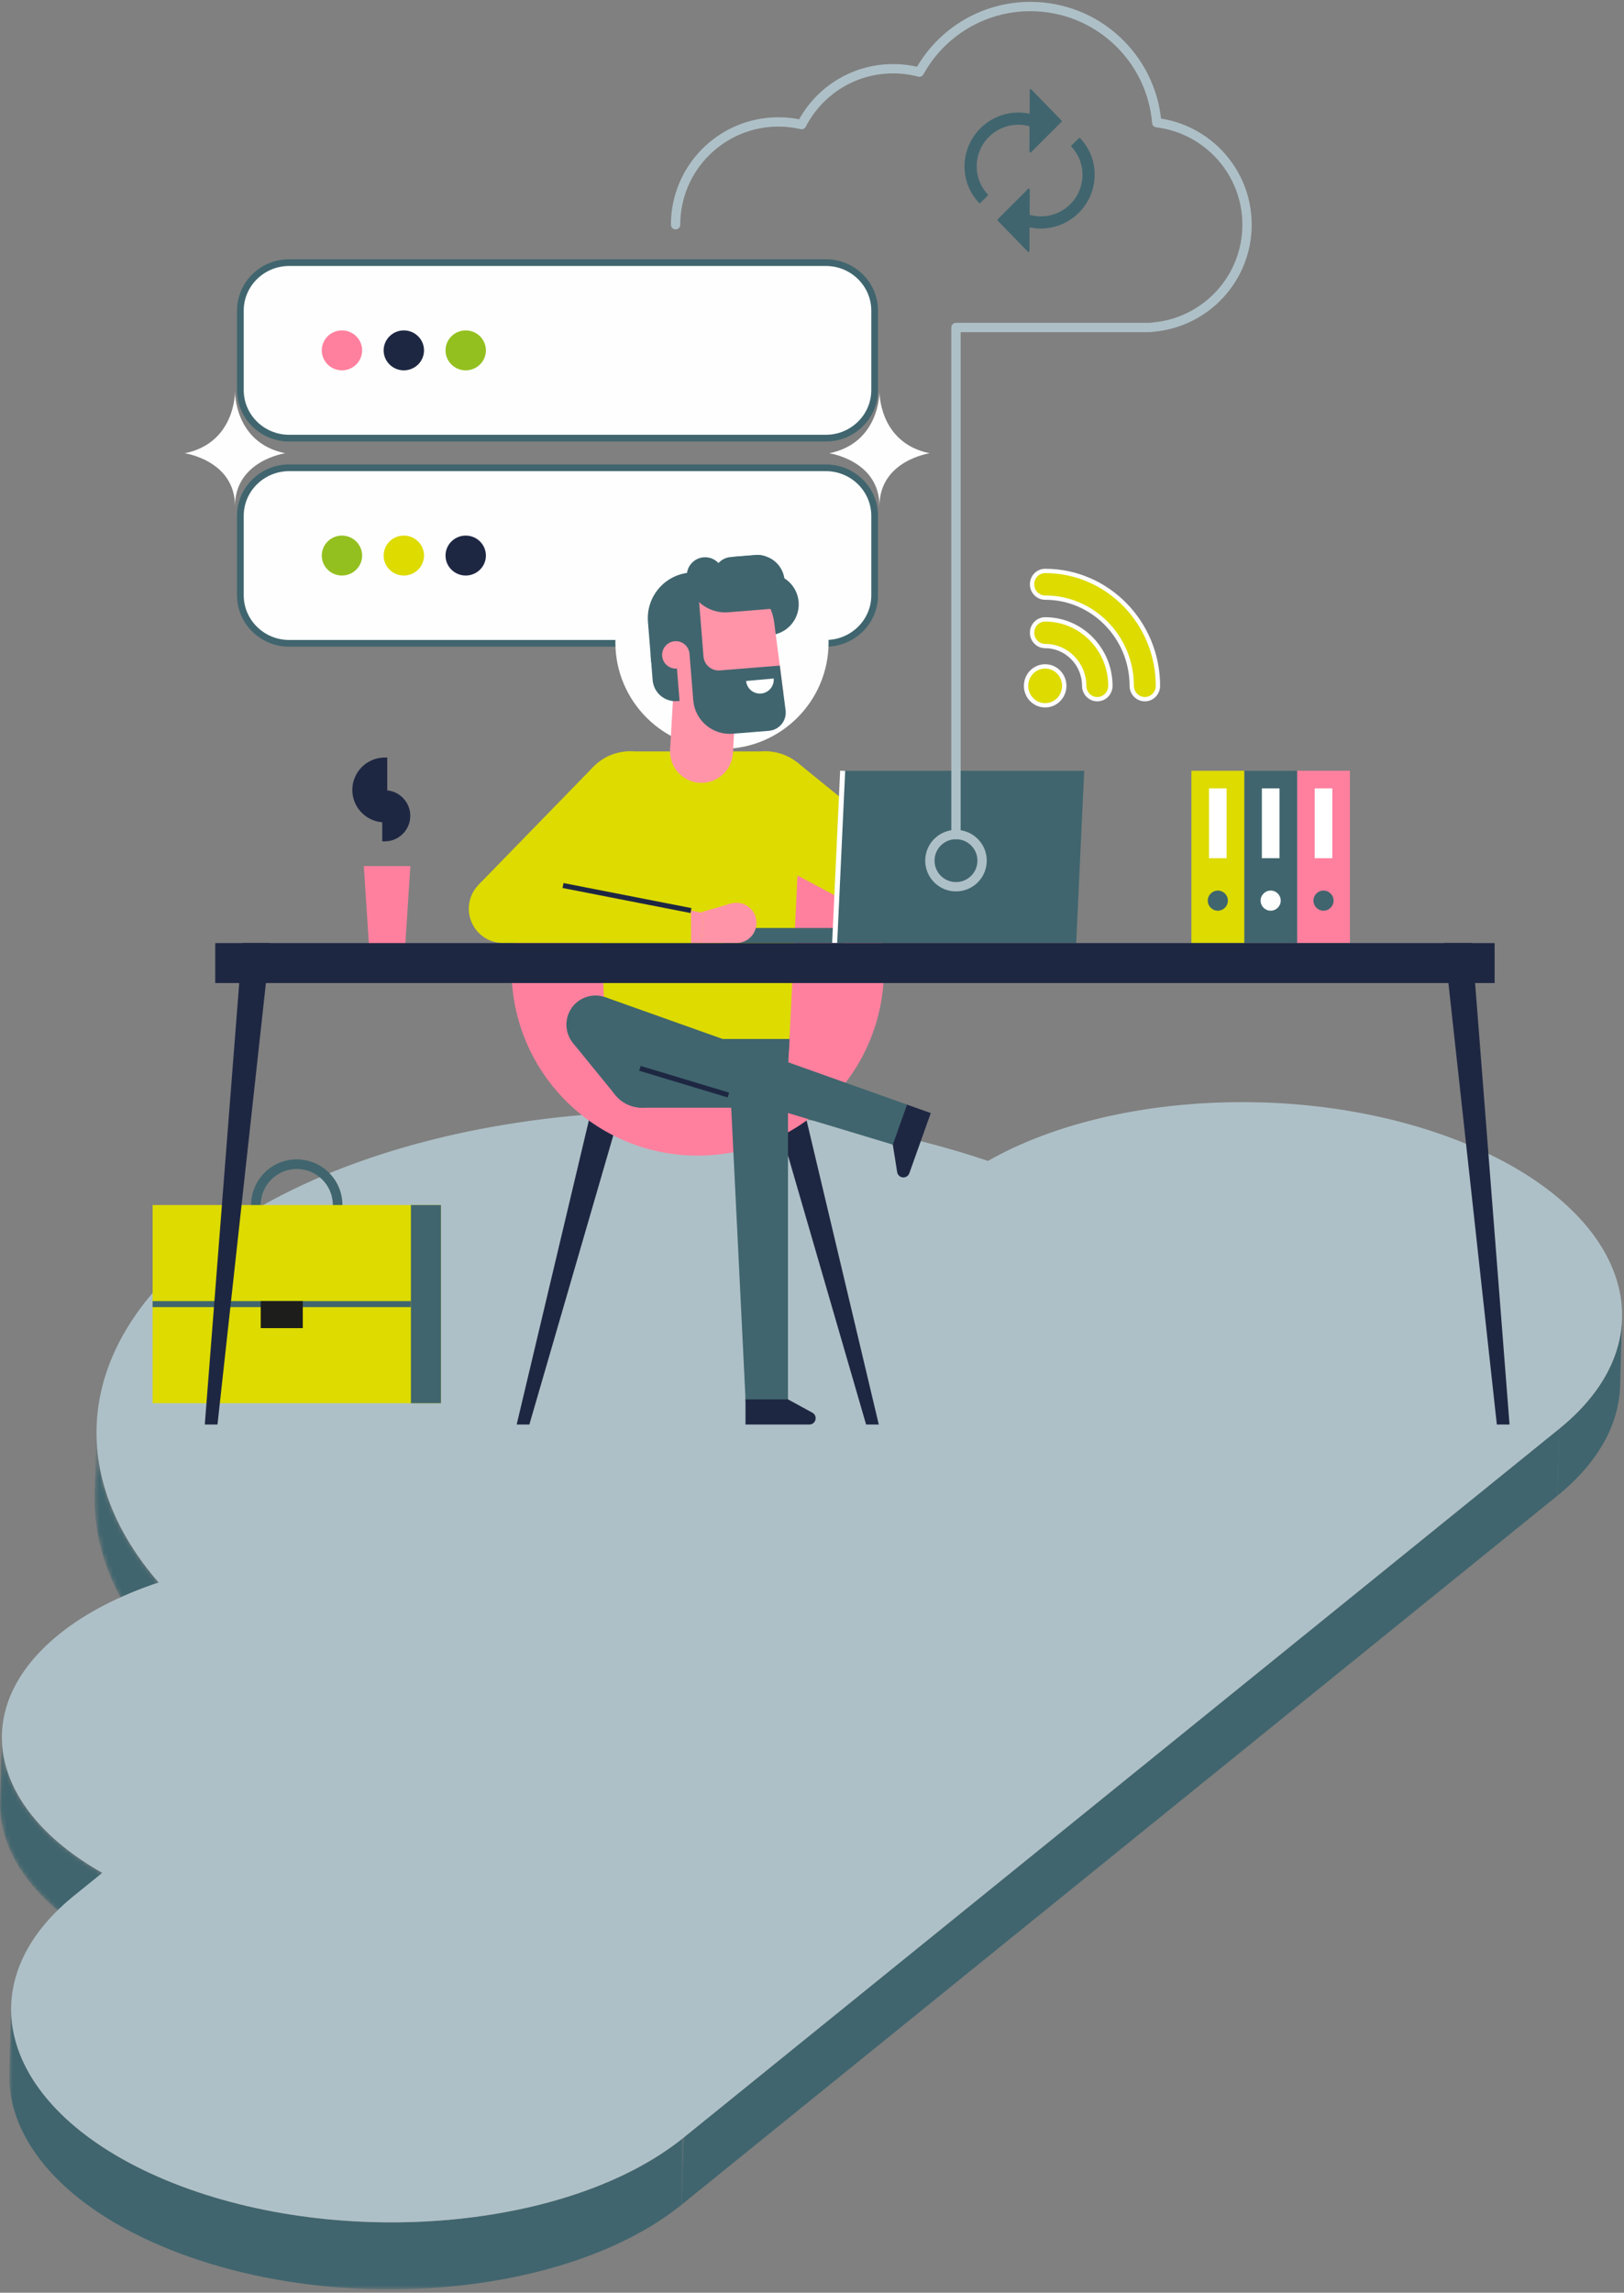 <?xml version="1.0" encoding="UTF-8"?>
<svg width="367px" height="518px" viewBox="0 0 367 518" version="1.1" xmlns="http://www.w3.org/2000/svg" xmlns:xlink="http://www.w3.org/1999/xlink">
    <rect x="0" y="0" width="367" height="518" fill="#808080" stroke="none"/>
    <!-- Generator: Sketch 55.2 (78181) - https://sketchapp.com -->
    <title>icon_cloud</title>
    <desc>Created with Sketch.</desc>
    <defs>
        <path d="M0.385,16.394 C0.045,28.4 4.847,40.433 14.405,51.418 L14.405,51.418 L14.835,36.284 C5.275,25.298 0.475,13.265 0.815,1.26 L0.815,1.26" id="path-1"></path>
        <path d="M0.008,15.75 C0.004,15.921 0.001,16.092 0,16.261 L0,16.261 L0,16.569 C0.073,27.644 7.941,38.699 22.676,47.032 L22.676,47.032 L23.106,31.896 C8.008,23.359 0.118,11.964 0.438,0.616 L0.438,0.616" id="path-3"></path>
        <polygon id="path-5" points="0.685 0.378 153.1 0.378 153.1 64.4 0.685 64.4"></polygon>
    </defs>
    <g id="Layouts-Desktop" stroke="none" stroke-width="1" fill="none" fill-rule="evenodd">
        <g id="Arcade_Cloud" transform="translate(-341, -235)">
            <g id="icon_cloud" transform="translate(341, 235)">
                <g id="Group-186">
                    <g id="Group-17" transform="translate(53.229, 58.036)">
                        <path d="M12.117,1.295 C6.036,1.295 1.09,6.16 1.09,12.141 L1.09,30.107 C1.09,36.088 6.036,40.954 12.117,40.954 L133.402,40.954 C139.483,40.954 144.429,36.088 144.429,30.107 L144.429,12.141 C144.429,6.16 139.483,1.295 133.402,1.295 L12.117,1.295 Z M38.107,26.657 C35.011,26.657 32.494,24.176 32.494,21.127 C32.494,18.075 35.011,15.593 38.107,15.593 C41.207,15.593 43.728,18.075 43.728,21.127 C43.728,24.176 41.207,26.657 38.107,26.657 L38.107,26.657 Z" id="Fill-1" fill="#FEFEFE"></path>
                        <path d="M12.117,1.295 C6.036,1.295 1.09,6.16 1.09,12.141 L1.09,30.107 C1.09,36.088 6.036,40.954 12.117,40.954 L133.402,40.954 C139.483,40.954 144.429,36.088 144.429,30.107 L144.429,12.141 C144.429,6.16 139.483,1.295 133.402,1.295 L12.117,1.295 Z M38.107,26.657 C35.011,26.657 32.494,24.176 32.494,21.127 C32.494,18.075 35.011,15.593 38.107,15.593 C41.207,15.593 43.728,18.075 43.728,21.127 C43.728,24.176 41.207,26.657 38.107,26.657 Z" id="Stroke-3" stroke="#40656E" stroke-width="1.519"></path>
                        <path d="M52.015,25.638 C49.501,25.638 47.452,23.612 47.452,21.127 C47.452,18.638 49.501,16.612 52.015,16.612 C54.531,16.612 56.578,18.638 56.578,21.127 C56.578,23.612 54.531,25.638 52.015,25.638" id="Fill-5" fill="#94C01F"></path>
                        <path d="M24.046,25.638 C21.53,25.638 19.486,23.612 19.486,21.127 C19.486,18.638 21.53,16.612 24.046,16.612 C26.561,16.612 28.609,18.638 28.609,21.127 C28.609,23.612 26.561,25.638 24.046,25.638" id="Fill-7" fill="#FF809E"></path>
                        <path d="M12.117,47.652 C6.036,47.652 1.09,52.517 1.09,58.498 L1.09,76.464 C1.09,82.445 6.036,87.311 12.117,87.311 L133.402,87.311 C139.483,87.311 144.429,82.445 144.429,76.464 L144.429,58.498 C144.429,52.517 139.483,47.652 133.402,47.652 L12.117,47.652 Z M52.064,73.014 C48.966,73.014 46.446,70.534 46.446,67.484 C46.446,64.432 48.966,61.95 52.064,61.95 C55.16,61.95 57.678,64.432 57.678,67.484 C57.678,70.534 55.16,73.014 52.064,73.014 L52.064,73.014 Z" id="Fill-9" fill="#FEFEFE"></path>
                        <path d="M12.117,47.652 C6.036,47.652 1.09,52.517 1.09,58.498 L1.09,76.464 C1.09,82.445 6.036,87.311 12.117,87.311 L133.402,87.311 C139.483,87.311 144.429,82.445 144.429,76.464 L144.429,58.498 C144.429,52.517 139.483,47.652 133.402,47.652 L12.117,47.652 Z M52.064,73.014 C48.966,73.014 46.446,70.534 46.446,67.484 C46.446,64.432 48.966,61.95 52.064,61.95 C55.16,61.95 57.678,64.432 57.678,67.484 C57.678,70.534 55.16,73.014 52.064,73.014 Z" id="Stroke-11" stroke="#40656E" stroke-width="1.519"></path>
                        <path d="M38.027,71.995 C35.512,71.995 33.467,69.969 33.467,67.484 C33.467,64.995 35.512,62.969 38.027,62.969 C40.545,62.969 42.594,64.995 42.594,67.484 C42.594,69.969 40.545,71.995 38.027,71.995" id="Fill-13" fill="#DDDB00"></path>
                        <path d="M24.046,71.995 C21.53,71.995 19.486,69.969 19.486,67.484 C19.486,64.995 21.53,62.969 24.046,62.969 C26.561,62.969 28.609,64.995 28.609,67.484 C28.609,69.969 26.561,71.995 24.046,71.995" id="Fill-15" fill="#94C01F"></path>
                    </g>
                    <polygon id="Fill-18" fill="#FEFEFE" points="83.407 93.664 99.112 93.664 99.112 68.223 83.407 68.223"></polygon>
                    <polygon id="Fill-19" fill="#FEFEFE" points="98.133 138.24 113.839 138.24 113.839 112.797 98.133 112.797"></polygon>
                    <g id="Group-32" transform="translate(40.622, 73.436)">
                        <path d="M64.622,56.594 C62.108,56.594 60.058,54.569 60.058,52.084 C60.058,49.594 62.108,47.569 64.622,47.569 C67.138,47.569 69.184,49.594 69.184,52.084 C69.184,54.569 67.138,56.594 64.622,56.594" id="Fill-20" fill="#1E2742"></path>
                        <path d="M50.638,10.238 C48.124,10.238 46.075,8.212 46.075,5.727 C46.075,3.238 48.124,1.212 50.638,1.212 C53.154,1.212 55.201,3.238 55.201,5.727 C55.201,8.212 53.154,10.238 50.638,10.238" id="Fill-22" fill="#1E2742"></path>
                        <path d="M169.466,28.968 C157.925,26.616 158.123,14.979 158.123,14.979 L158.123,40.923 C158.123,30.606 169.466,28.968 169.466,28.968 M158.122,40.923 L158.122,14.979 C158.122,14.979 158.319,26.616 146.778,28.968 C146.778,28.968 158.122,30.606 158.122,40.923" id="Fill-24" fill="#FEFEFE"></path>
                        <path d="M1.141,28.968 C12.682,26.616 12.484,14.979 12.484,14.979 L12.484,40.923 C12.484,30.606 1.141,28.968 1.141,28.968 M12.486,40.923 L12.486,14.979 C12.486,14.979 12.288,26.616 23.829,28.968 C23.829,28.968 12.486,30.606 12.486,40.923" id="Fill-26" fill="#FEFEFE"></path>
                        <path d="M122.534,95.769 C135.839,95.769 146.624,84.99 146.624,71.69 C146.624,58.396 135.839,47.616 122.534,47.616 C109.23,47.616 98.444,58.396 98.444,71.69 C98.444,84.99 109.23,95.769 122.534,95.769" id="Fill-28" fill="#FEFEFE"></path>
                        <path d="M325.936,224.455 L325.506,239.589 C325.259,248.279 320.654,256.942 311.316,264.498 L311.745,249.364 C321.084,241.807 325.689,233.143 325.936,224.455" id="Fill-30" fill="#40656E"></path>
                    </g>
                    <g id="Group-35" transform="translate(21.011, 321.236)">
                        <mask id="mask-2" fill="white">
                            <use xlink:href="#path-1"></use>
                        </mask>
                        <g id="Clip-34"></g>
                        <path d="M14.835,36.284 L14.406,51.418 C4.846,40.433 0.046,28.4 0.386,16.394 L0.815,1.258 C0.474,13.265 5.276,25.298 14.835,36.284" id="Fill-33" fill="#40656E" mask="url(#mask-2)"></path>
                    </g>
                    <g id="Group-38" transform="translate(0, 391.236)">
                        <mask id="mask-4" fill="white">
                            <use xlink:href="#path-3"></use>
                        </mask>
                        <g id="Clip-37"></g>
                        <path d="M23.105,31.897 L22.675,47.031 C7.578,38.493 -0.313,27.098 0.01,15.751 L0.44,0.616 C0.118,11.963 8.008,23.359 23.105,31.897" id="Fill-36" fill="#40656E" mask="url(#mask-4)"></path>
                    </g>
                    <polygon id="Fill-39" fill="#40656E" points="352.367 322.8 351.937 337.934 154.071 498.075 154.501 482.941"></polygon>
                    <g id="Group-45" transform="translate(0, 248.436)">
                        <g id="Group-42" transform="translate(1.401, 204.4)">
                            <mask id="mask-6" fill="white">
                                <use xlink:href="#path-5"></use>
                            </mask>
                            <g id="Clip-41"></g>
                            <path d="M0.695,15.512 L1.124,0.378 C0.694,15.553 13.561,30.807 37.74,40.394 C75.764,55.474 127.453,50.862 153.1,30.106 L152.671,45.24 C127.023,65.998 75.335,70.608 37.311,55.53 C13.131,45.941 0.265,30.687 0.695,15.512" id="Fill-40" fill="#40656E" mask="url(#mask-6)"></path>
                        </g>
                        <path d="M44.853,33.674 C84.564,1.534 162.577,-6.716 223.258,13.854 C250.679,-1.764 295.804,-4.101 329.942,9.437 C367.965,24.514 378.014,53.607 352.368,74.364 L154.502,234.506 C128.854,255.262 77.165,259.874 39.142,244.794 C1.118,229.718 -8.93,200.626 16.717,179.868 L23.106,174.698 C-2.475,160.23 -7.364,137.564 13.32,120.823 C19.433,115.877 27.2,111.972 35.846,109.084 C15.077,85.217 16.769,56.402 44.853,33.674" id="Fill-43" fill="#AEC0C7"></path>
                    </g>
                    <polygon id="Fill-46" fill="#1E2742" points="170.739 235.803 195.724 321.845 198.595 321.845 178.164 235.803"></polygon>
                    <polygon id="Fill-47" fill="#1E2742" points="144.613 235.803 119.628 321.845 116.758 321.845 137.188 235.803"></polygon>
                    <g id="Group-54" transform="translate(56.031, 175.636)">
                        <path d="M143.722,43.402 C143.722,66.628 124.884,85.455 101.646,85.455 C78.408,85.455 59.569,66.628 59.569,43.402 C59.569,20.177 78.408,1.348 101.646,1.348 C124.884,1.348 143.722,20.177 143.722,43.402" id="Fill-48" fill="#FF809E"></path>
                        <path d="M11.035,106.521 C5.569,106.521 1.123,102.077 1.123,96.615 C1.123,91.153 5.569,86.708 11.035,86.708 C16.501,86.708 20.947,91.153 20.947,96.615 C20.947,102.077 16.501,106.521 11.035,106.521 M11.035,88.065 C6.319,88.065 2.481,91.901 2.481,96.615 C2.481,101.33 6.319,105.164 11.035,105.164 C15.751,105.164 19.59,101.33 19.59,96.615 C19.59,91.901 15.751,88.065 11.035,88.065" id="Fill-50" fill="#40656E"></path>
                        <path d="M11.035,106.521 C5.569,106.521 1.123,102.077 1.123,96.615 C1.123,91.153 5.569,86.708 11.035,86.708 C16.501,86.708 20.947,91.153 20.947,96.615 C20.947,102.077 16.501,106.521 11.035,106.521 Z M11.035,88.065 C6.319,88.065 2.481,91.901 2.481,96.615 C2.481,101.33 6.319,105.164 11.035,105.164 C15.751,105.164 19.59,101.33 19.59,96.615 C19.59,91.901 15.751,88.065 11.035,88.065 Z" id="Stroke-52" stroke="#40656E" stroke-width="0.81"></path>
                    </g>
                    <polygon id="Fill-55" fill="#DDDB00" points="34.485 317.024 99.646 317.024 99.646 272.251 34.485 272.251"></polygon>
                    <polygon id="Fill-56" fill="#40656E" points="92.858 317.024 99.646 317.024 99.646 272.251 92.858 272.251"></polygon>
                    <polygon id="Fill-57" fill="#40656E" points="34.485 295.316 92.859 295.316 92.859 293.959 34.485 293.959"></polygon>
                    <polygon id="Fill-58" fill="#1D1D1B" points="58.92 300.065 68.423 300.065 68.423 293.959 58.92 293.959"></polygon>
                    <g id="Group-65" transform="translate(135.874, 193.836)">
                        <path d="M42.534,40.912 C42.534,43.657 41.999,46.271 41.033,48.669 L2.573,48.669 C1.607,46.271 1.072,43.657 1.072,40.912 C1.072,29.467 10.352,20.192 21.803,20.192 C33.249,20.192 42.534,29.467 42.534,40.912" id="Fill-59" fill="#40656E"></path>
                        <path d="M27.488,40.912 C27.488,44.05 24.943,46.594 21.802,46.594 C18.662,46.594 16.117,44.05 16.117,40.912 C16.117,37.773 18.662,35.229 21.802,35.229 C24.943,35.229 27.488,37.773 27.488,40.912" id="Fill-61" fill="#40656E"></path>
                        <path d="M75.248,11.619 C77.259,7.839 75.825,3.145 72.043,1.135 C68.261,-0.876 63.564,0.559 61.552,4.339 C59.541,8.118 60.977,12.812 64.757,14.822 C68.539,16.833 73.236,15.399 75.248,11.619" id="Fill-63" fill="#1E2742"></path>
                    </g>
                    <polygon id="Fill-66" fill="#DDDB00" points="167.724 191.164 200.632 208.658 209.172 195.802 180.245 172.314"></polygon>
                    <path d="M183.104,186.467 C180.154,192.008 173.269,194.112 167.723,191.164 C162.179,188.217 160.074,181.334 163.024,175.792 C165.974,170.251 172.859,168.148 178.404,171.095 C183.949,174.043 186.054,180.926 183.104,186.467" id="Fill-67" fill="#DDDB00"></path>
                    <polygon id="Fill-69" fill="#DDDB00" points="148.759 190.473 118.116 211.683 108.134 199.911 134.124 173.211"></polygon>
                    <g id="Group-84" transform="translate(130.271, 168.636)">
                        <path d="M2.665,18.965 C6.241,24.125 13.324,25.412 18.488,21.838 C23.651,18.263 24.938,11.184 21.362,6.023 C17.786,0.863 10.702,-0.424 5.539,3.15 C0.376,6.725 -0.911,13.804 2.665,18.965" id="Fill-70" fill="#DDDB00"></path>
                        <path d="M22.571,73.869 C22.571,78.153 19.096,81.626 14.809,81.626 C10.523,81.626 7.048,78.153 7.048,73.869 C7.048,69.585 10.523,66.111 14.809,66.111 C19.096,66.111 22.571,69.585 22.571,73.869" id="Fill-72" fill="#40656E"></path>
                        <path d="M39.991,66.112 C44.277,66.112 47.752,69.585 47.752,73.869 C47.752,78.153 44.277,81.626 39.991,81.626 C35.704,81.626 32.229,78.153 32.229,73.869 C32.229,69.585 35.704,66.112 39.991,66.112" id="Fill-74" fill="#40656E"></path>
                        <path d="M50.916,9.474 L48.136,66.111 L6.674,66.111 L3.894,9.474 C3.671,4.932 7.295,1.129 11.845,1.129 L42.965,1.129 C47.515,1.129 51.139,4.932 50.916,9.474" id="Fill-76" fill="#DDDB00"></path>
                        <path d="M48.136,66.112 L47.755,73.869 L47.737,74.248 C47.534,78.38 44.123,81.625 39.985,81.625 L14.826,81.625 C10.687,81.625 7.277,78.38 7.074,74.248 L7.055,73.869 L6.675,66.112 L48.136,66.112 Z" id="Fill-78" fill="#40656E"></path>
                        <path d="M47.797,147.527 C47.797,150.176 45.649,152.323 42.998,152.323 C40.348,152.323 38.199,150.176 38.199,147.527 C38.199,144.878 40.348,142.731 42.998,142.731 C45.649,142.731 47.797,144.878 47.797,147.527" id="Fill-80" fill="#40656E"></path>
                        <path d="M47.805,75.167 C47.805,78.797 44.86,81.739 41.23,81.739 C37.597,81.739 34.653,78.797 34.653,75.167 C34.653,71.537 37.597,68.596 41.23,68.596 C44.86,68.596 47.805,71.537 47.805,75.167" id="Fill-82" fill="#40656E"></path>
                    </g>
                    <polygon id="Fill-85" fill="#40656E" points="168.478 316.163 164.924 243.802 178.076 243.802 178.075 316.163"></polygon>
                    <g id="Group-92" transform="translate(127.469, 224.636)">
                        <path d="M55.433,97.21 L41.002,97.21 L41.002,91.527 L50.604,91.527 L56.116,94.532 C56.574,94.781 56.86,95.261 56.86,95.783 C56.86,96.572 56.221,97.21 55.433,97.21" id="Fill-86" fill="#1E2742"></path>
                        <path d="M77.512,24.937 C80.008,25.826 81.312,28.569 80.423,31.064 C79.535,33.56 76.789,34.862 74.293,33.974 C71.797,33.085 70.493,30.343 71.382,27.846 C72.27,25.352 75.016,24.048 77.512,24.937" id="Fill-88" fill="#40656E"></path>
                        <path d="M9.308,0.662 C12.73,1.88 14.516,5.639 13.297,9.058 C12.08,12.478 8.319,14.263 4.897,13.045 C1.476,11.828 -0.311,8.069 0.908,4.649 C2.126,1.23 5.887,-0.556 9.308,0.662" id="Fill-90" fill="#40656E"></path>
                    </g>
                    <polygon id="Fill-93" fill="#40656E" points="201.765 258.603 132.367 237.681 136.778 225.298 204.984 249.566"></polygon>
                    <path d="M205.498,265.067 L210.338,251.478 L204.981,249.573 L201.761,258.616 L202.744,264.812 C202.825,265.327 203.182,265.757 203.674,265.932 C204.418,266.197 205.233,265.809 205.498,265.067" id="Fill-94" fill="#1E2742"></path>
                    <polygon id="Fill-96" fill="#FF94A8" points="165.623 170.175 151.432 169.353 152.323 153.984 166.514 154.806"></polygon>
                    <path d="M165.623,170.175 C165.396,174.092 162.036,177.082 158.116,176.856 C154.197,176.629 151.205,173.27 151.432,169.353 C151.659,165.436 155.019,162.445 158.938,162.672 C162.858,162.899 165.85,166.258 165.623,170.175" id="Fill-97" fill="#FF94A8"></path>
                    <polygon id="Fill-99" fill="#40656E" points="139.061 247.401 129.478 235.646 138.964 226.594 150.263 236.729"></polygon>
                    <polygon id="Fill-100" fill="#1E2742" points="61.056 213.07 60.46 218.752 49.15 321.846 46.278 321.846 54.768 213.07"></polygon>
                    <polygon id="Fill-101" fill="#1E2742" points="326.356 213.07 326.953 218.752 338.263 321.846 341.134 321.846 332.646 213.07"></polygon>
                    <path d="M121.311,206.801 C120.488,211.003 116.413,213.741 112.209,212.918 C108.006,212.095 105.266,208.021 106.089,203.819 C106.913,199.619 110.988,196.881 115.191,197.704 C119.395,198.527 122.135,202.6 121.311,206.801" id="Fill-102" fill="#DDDB00"></path>
                    <polygon id="Fill-104" fill="#40656E" points="163.531 213.07 190.823 213.07 190.823 209.66 163.531 209.66"></polygon>
                    <polygon id="Fill-105" fill="#40656E" points="245.018 174.143 243.602 204.506 243.204 213.07 188.619 213.07 190.433 174.143"></polygon>
                    <g id="Group-128" transform="translate(145.679, 125.236)">
                        <path d="M28.407,18.259 L26.346,18.425 L25.227,4.525 L27.286,4.359 C31.127,4.051 34.492,6.911 34.8,10.75 C35.109,14.589 32.248,17.95 28.407,18.259" id="Fill-106" fill="#40656E"></path>
                        <path d="M12.527,32.754 L7.376,33.168 C4.531,33.398 2.039,31.278 1.81,28.435 L1.356,22.796 L11.657,21.967 L12.527,32.754 Z" id="Fill-108" fill="#40656E"></path>
                        <path d="M26.985,18.013 L21.392,18.463 L19.951,0.576 L24.952,0.174 C28.365,-0.102 31.356,2.442 31.63,5.854 L32.125,11.977 C32.373,15.061 30.073,17.765 26.985,18.013" id="Fill-110" fill="#40656E"></path>
                        <path d="M26.601,36.887 L8.313,38.358 L6.654,17.776 C6.15,11.515 10.819,6.031 17.083,5.527 C23.134,5.04 28.502,9.387 29.282,15.404 L31.312,31.076 C31.69,34.002 29.544,36.65 26.601,36.887" id="Fill-112" fill="#FF94A8"></path>
                        <path d="M10.221,4.131 L11.764,4.006 L13.326,23.388 L1.48,24.341 L0.749,15.256 C0.291,9.57 4.531,4.588 10.221,4.131" id="Fill-114" fill="#40656E"></path>
                        <path d="M7.3,25.815 L10.39,25.566 L10.142,22.477 C10.005,20.771 8.509,19.499 6.803,19.637 C5.095,19.774 3.824,21.269 3.961,22.974 C4.098,24.681 5.593,25.952 7.3,25.815" id="Fill-116" fill="#FF94A8"></path>
                        <path d="M30.648,12.151 L18.913,13.096 C14.131,13.48 9.927,9.906 9.544,5.126 C9.36,2.851 11.057,0.859 13.331,0.676 C15.608,0.492 17.601,2.188 17.784,4.463 C17.804,4.701 18.013,4.878 18.251,4.859 L29.984,3.914 L30.648,12.151 Z" id="Fill-118" fill="#40656E"></path>
                        <path d="M25.937,8.385 L20.1,8.855 C17.824,9.037 15.831,7.342 15.647,5.068 C15.464,2.793 17.16,0.801 19.436,0.618 L25.273,0.147 C27.55,-0.035 29.543,1.661 29.726,3.934 C29.91,6.209 28.214,8.201 25.937,8.385" id="Fill-120" fill="#40656E"></path>
                        <path d="M31.852,35.225 C32.155,37.567 30.437,39.688 28.08,39.879 L19.891,40.538 C15.34,40.905 11.353,37.514 10.986,32.966 L10.209,23.324 L13.297,23.076 C13.45,24.972 15.113,26.384 17.009,26.232 L30.544,25.142 L31.852,35.225 Z" id="Fill-122" fill="#40656E"></path>
                        <path d="M25.096,81.999 C24.391,79.589 21.864,78.206 19.453,78.912 C17.041,79.616 15.659,82.142 16.363,84.551 C17.069,86.96 19.595,88.344 22.007,87.638 C24.418,86.934 25.8,84.408 25.096,81.999" id="Fill-124" fill="#FF94A8"></path>
                        <path d="M16.05,83.459 C16.58,85.266 15.542,87.16 13.734,87.688 C11.925,88.217 10.03,87.18 9.502,85.373 C8.972,83.565 10.01,81.672 11.819,81.143 C13.627,80.615 15.521,81.651 16.05,83.459" id="Fill-126" fill="#FF94A8"></path>
                    </g>
                    <polygon id="Fill-129" fill="#FF94A8" points="166.409 213.058 158.456 213.062 157.498 206.379 165.132 204.147"></polygon>
                    <polygon id="Fill-130" fill="#DDDB00" points="115.188 197.706 159.106 206.308 158.454 213.065 156.148 213.065 152.741 213.064 113.706 213.068"></polygon>
                    <polygon id="Fill-131" fill="#FF94A8" points="158.457 213.063 159.109 206.305 156.152 205.725 156.151 213.063"></polygon>
                    <polygon id="Fill-132" fill="#DDDB00" points="131.438 204.714 137.881 204.714 137.881 198.274 131.438 198.274"></polygon>
                    <polygon id="Fill-133" fill="#1E2742" points="156.043 206.284 127.127 200.624 127.345 199.508 156.261 205.168"></polygon>
                    <polygon id="Fill-134" fill="#1E2742" points="164.444 247.945 144.449 241.917 144.778 240.829 164.773 246.857"></polygon>
                    <path d="M174.841,153.299 C174.994,155.018 173.722,156.535 172.002,156.688 C170.282,156.841 168.763,155.569 168.611,153.85 L174.841,153.299 Z" id="Fill-135" fill="#FFFFFF"></path>
                    <polygon id="Fill-137" fill="#FF809E" points="293.122 213.07 305.062 213.07 305.062 174.143 293.122 174.143"></polygon>
                    <polygon id="Fill-138" fill="#FFFFFF" points="297.103 193.89 301.083 193.89 301.083 178.121 297.103 178.121"></polygon>
                    <path d="M301.367,203.48 C301.367,204.736 300.349,205.754 299.092,205.754 C297.837,205.754 296.819,204.736 296.819,203.48 C296.819,202.225 297.837,201.207 299.092,201.207 C300.349,201.207 301.367,202.225 301.367,203.48" id="Fill-139" fill="#40656E"></path>
                    <polygon id="Fill-141" fill="#40656E" points="281.182 213.07 293.122 213.07 293.122 174.143 281.182 174.143"></polygon>
                    <polygon id="Fill-142" fill="#FFFFFF" points="285.163 193.89 289.143 193.89 289.143 178.121 285.163 178.121"></polygon>
                    <path d="M289.426,203.48 C289.426,204.736 288.408,205.754 287.152,205.754 C285.897,205.754 284.878,204.736 284.878,203.48 C284.878,202.225 285.897,201.207 287.152,201.207 C288.408,201.207 289.426,202.225 289.426,203.48" id="Fill-143" fill="#FEFEFE"></path>
                    <polygon id="Fill-145" fill="#DDDB00" points="269.242 213.07 281.182 213.07 281.182 174.143 269.242 174.143"></polygon>
                    <polygon id="Fill-146" fill="#FFFFFF" points="273.222 193.89 277.201 193.89 277.201 178.121 273.222 178.121"></polygon>
                    <path d="M277.486,203.48 C277.486,204.736 276.468,205.754 275.211,205.754 C273.956,205.754 272.938,204.736 272.938,203.48 C272.938,202.225 273.956,201.207 275.211,201.207 C276.468,201.207 277.486,202.225 277.486,203.48" id="Fill-147" fill="#40656E"></path>
                    <polygon id="Fill-149" fill="#FF809E" points="91.601 213.177 83.356 213.177 82.219 195.676 92.739 195.676"></polygon>
                    <g id="Group-154" transform="translate(78.443, 170.036)" fill="#1E2742">
                        <path d="M13.708,14.284 C13.708,17.154 11.376,19.484 8.505,19.484 L8.505,15.19 C4.771,15.19 1.745,12.166 1.745,8.434 C1.745,4.707 4.771,1.681 8.505,1.681 L8.505,9.079 C11.376,9.079 13.708,11.41 13.708,14.284" id="Fill-150"></path>
                        <path d="M8.505,20.052 L7.936,20.052 L7.936,15.738 C4.16,15.446 1.176,12.281 1.176,8.434 C1.176,4.398 4.464,1.113 8.505,1.113 L9.073,1.113 L9.073,8.539 C11.99,8.826 14.276,11.293 14.276,14.284 C14.276,17.465 11.687,20.052 8.505,20.052 L8.505,20.052 Z M7.936,2.277 C4.787,2.564 2.313,5.215 2.313,8.434 C2.313,11.846 5.091,14.622 8.505,14.622 L9.073,14.622 L9.073,18.881 C11.362,18.601 13.14,16.646 13.14,14.284 C13.14,11.728 11.06,9.648 8.505,9.648 L7.936,9.648 L7.936,2.277 Z" id="Fill-152"></path>
                    </g>
                    <polygon id="Fill-155" fill="#FFFFFF" points="189.187 213.096 188.051 213.043 189.865 174.116 191.001 174.169"></polygon>
                    <polygon id="Fill-156" fill="#1E2742" points="48.64 222.099 337.765 222.099 337.765 213.07 48.64 213.07"></polygon>
                    <g id="Group-183" transform="translate(151.282, 0.636)">
                        <path d="M64.756,187.913 L64.756,73.351 L108.292,73.351 C108.708,73.351 109.12,73.315 109.521,73.245 C121.307,72.126 130.529,62.206 130.529,50.132 C130.529,38.266 121.622,28.481 110.127,27.084 C108.911,12.387 96.591,0.838 81.571,0.838 C70.764,0.838 61.354,6.822 56.472,15.655 C54.578,15.158 52.595,14.893 50.546,14.893 C41.536,14.893 33.727,20.016 29.872,27.508 C28.188,27.118 26.429,26.912 24.627,26.912 C11.796,26.912 1.393,37.308 1.393,50.132" id="Stroke-157" stroke="#AEC0C7" stroke-width="2.106" stroke-linecap="round" stroke-linejoin="round"></path>
                        <path d="M64.756,199.707 C68.014,199.707 70.656,197.067 70.656,193.81 C70.656,190.554 68.014,187.913 64.756,187.913 C61.498,187.913 58.856,190.554 58.856,193.81 C58.856,197.067 61.498,199.707 64.756,199.707 Z" id="Stroke-159" stroke="#AEC0C7" stroke-width="2.106" stroke-linecap="round" stroke-linejoin="round"></path>
                        <path d="M72.042,30.146 C74.481,27.709 78.057,26.762 81.376,27.674 C81.506,27.709 81.596,27.828 81.596,27.962 C81.586,29.848 81.576,31.735 81.568,33.621 C82.747,32.441 83.928,31.262 85.107,30.082 L87.18,28.01 C87.603,27.588 88.026,27.166 88.448,26.743 C86.177,24.403 83.905,22.064 81.635,19.725 C81.626,21.47 81.618,23.215 81.61,24.961 C81.608,25.049 81.569,25.133 81.499,25.19 C81.43,25.246 81.339,25.269 81.252,25.25 C77.312,24.447 73.26,25.668 70.41,28.515 C65.836,33.089 65.729,40.449 70.119,45.063 L71.772,43.411 C68.281,39.697 68.378,33.809 72.042,30.146" id="Fill-161" fill="#40656E"></path>
                        <path d="M72.042,30.146 C74.481,27.709 78.057,26.762 81.376,27.674 C81.506,27.709 81.596,27.828 81.596,27.962 C81.586,29.848 81.576,31.735 81.568,33.621 C82.747,32.441 83.928,31.262 85.107,30.082 L87.18,28.01 C87.603,27.588 88.026,27.166 88.448,26.743 C86.177,24.403 83.905,22.064 81.635,19.725 C81.626,21.47 81.618,23.215 81.61,24.961 C81.608,25.049 81.569,25.133 81.499,25.19 C81.43,25.246 81.339,25.269 81.252,25.25 C77.312,24.447 73.26,25.668 70.41,28.515 C65.836,33.089 65.729,40.449 70.119,45.063 L71.772,43.411 C68.281,39.697 68.378,33.809 72.042,30.146 Z" id="Stroke-163" stroke="#40656E" stroke-width="0.425" stroke-linecap="round" stroke-linejoin="round"></path>
                        <path d="M90.738,45.652 C88.299,48.089 84.723,49.037 81.404,48.126 C81.274,48.089 81.184,47.972 81.186,47.837 C81.196,45.95 81.204,44.064 81.214,42.177 C80.034,43.357 78.854,44.536 77.673,45.716 L75.601,47.788 L74.332,49.055 C76.604,51.395 78.875,53.734 81.145,56.074 C81.155,54.329 81.163,52.583 81.172,50.839 C81.172,50.749 81.212,50.665 81.283,50.609 C81.351,50.552 81.442,50.531 81.529,50.548 C85.468,51.351 89.52,50.13 92.37,47.283 C96.946,42.711 97.052,35.351 92.662,30.736 L91.009,32.387 C94.5,36.101 94.402,41.989 90.738,45.652" id="Fill-165" fill="#40656E"></path>
                        <path d="M90.738,45.652 C88.299,48.089 84.723,49.037 81.404,48.126 C81.274,48.089 81.184,47.972 81.186,47.837 C81.196,45.95 81.204,44.064 81.214,42.177 C80.034,43.357 78.854,44.536 77.673,45.716 L75.601,47.788 L74.332,49.055 C76.604,51.395 78.875,53.734 81.145,56.074 C81.155,54.329 81.163,52.583 81.172,50.839 C81.172,50.749 81.212,50.665 81.283,50.609 C81.351,50.552 81.442,50.531 81.529,50.548 C85.468,51.351 89.52,50.13 92.37,47.283 C96.946,42.711 97.052,35.351 92.662,30.736 L91.009,32.387 C94.5,36.101 94.402,41.989 90.738,45.652 Z" id="Stroke-167" stroke="#40656E" stroke-width="0.425" stroke-linecap="round" stroke-linejoin="round"></path>
                        <path d="M96.69,157.33 C95.058,157.33 93.733,155.982 93.733,154.318 C93.733,149.363 89.773,145.328 84.909,145.328 C83.274,145.328 81.951,143.98 81.951,142.315 C81.951,140.651 83.274,139.301 84.909,139.301 C93.036,139.301 99.648,146.038 99.648,154.318 C99.648,155.982 98.326,157.33 96.69,157.33" id="Fill-169" fill="#DDDB00"></path>
                        <path d="M96.69,157.33 C95.058,157.33 93.733,155.982 93.733,154.318 C93.733,149.363 89.773,145.328 84.909,145.328 C83.274,145.328 81.951,143.98 81.951,142.315 C81.951,140.651 83.274,139.301 84.909,139.301 C93.036,139.301 99.648,146.038 99.648,154.318 C99.648,155.982 98.326,157.33 96.69,157.33 Z" id="Stroke-171" stroke="#FEFEFE" stroke-width="0.98"></path>
                        <path d="M107.437,157.33 C105.801,157.33 104.477,155.982 104.477,154.318 C104.477,143.325 95.7,134.383 84.909,134.383 C83.274,134.383 81.95,133.032 81.95,131.367 C81.95,129.706 83.274,128.356 84.909,128.356 C98.961,128.356 110.394,140.003 110.394,154.318 C110.394,155.982 109.069,157.33 107.437,157.33" id="Fill-173" fill="#DDDB00"></path>
                        <path d="M107.437,157.33 C105.801,157.33 104.477,155.982 104.477,154.318 C104.477,143.325 95.7,134.383 84.909,134.383 C83.274,134.383 81.95,133.032 81.95,131.367 C81.95,129.706 83.274,128.356 84.909,128.356 C98.961,128.356 110.394,140.003 110.394,154.318 C110.394,155.982 109.069,157.33 107.437,157.33 Z" id="Stroke-175" stroke="#FEFEFE" stroke-width="0.98"></path>
                        <path d="M89.224,154.318 C89.224,156.746 87.292,158.714 84.908,158.714 C82.524,158.714 80.593,156.746 80.593,154.318 C80.593,151.889 82.524,149.923 84.908,149.923 C87.292,149.923 89.224,151.889 89.224,154.318" id="Fill-177" fill="#DDDB00"></path>
                        <path d="M89.224,154.318 C89.224,156.746 87.292,158.714 84.908,158.714 C82.524,158.714 80.593,156.746 80.593,154.318 C80.593,151.889 82.524,149.923 84.908,149.923 C87.292,149.923 89.224,151.889 89.224,154.318 Z" id="Stroke-179" stroke="#FEFEFE" stroke-width="0.98"></path>
                    </g>
                </g>
            </g>
        </g>
    </g>
</svg>